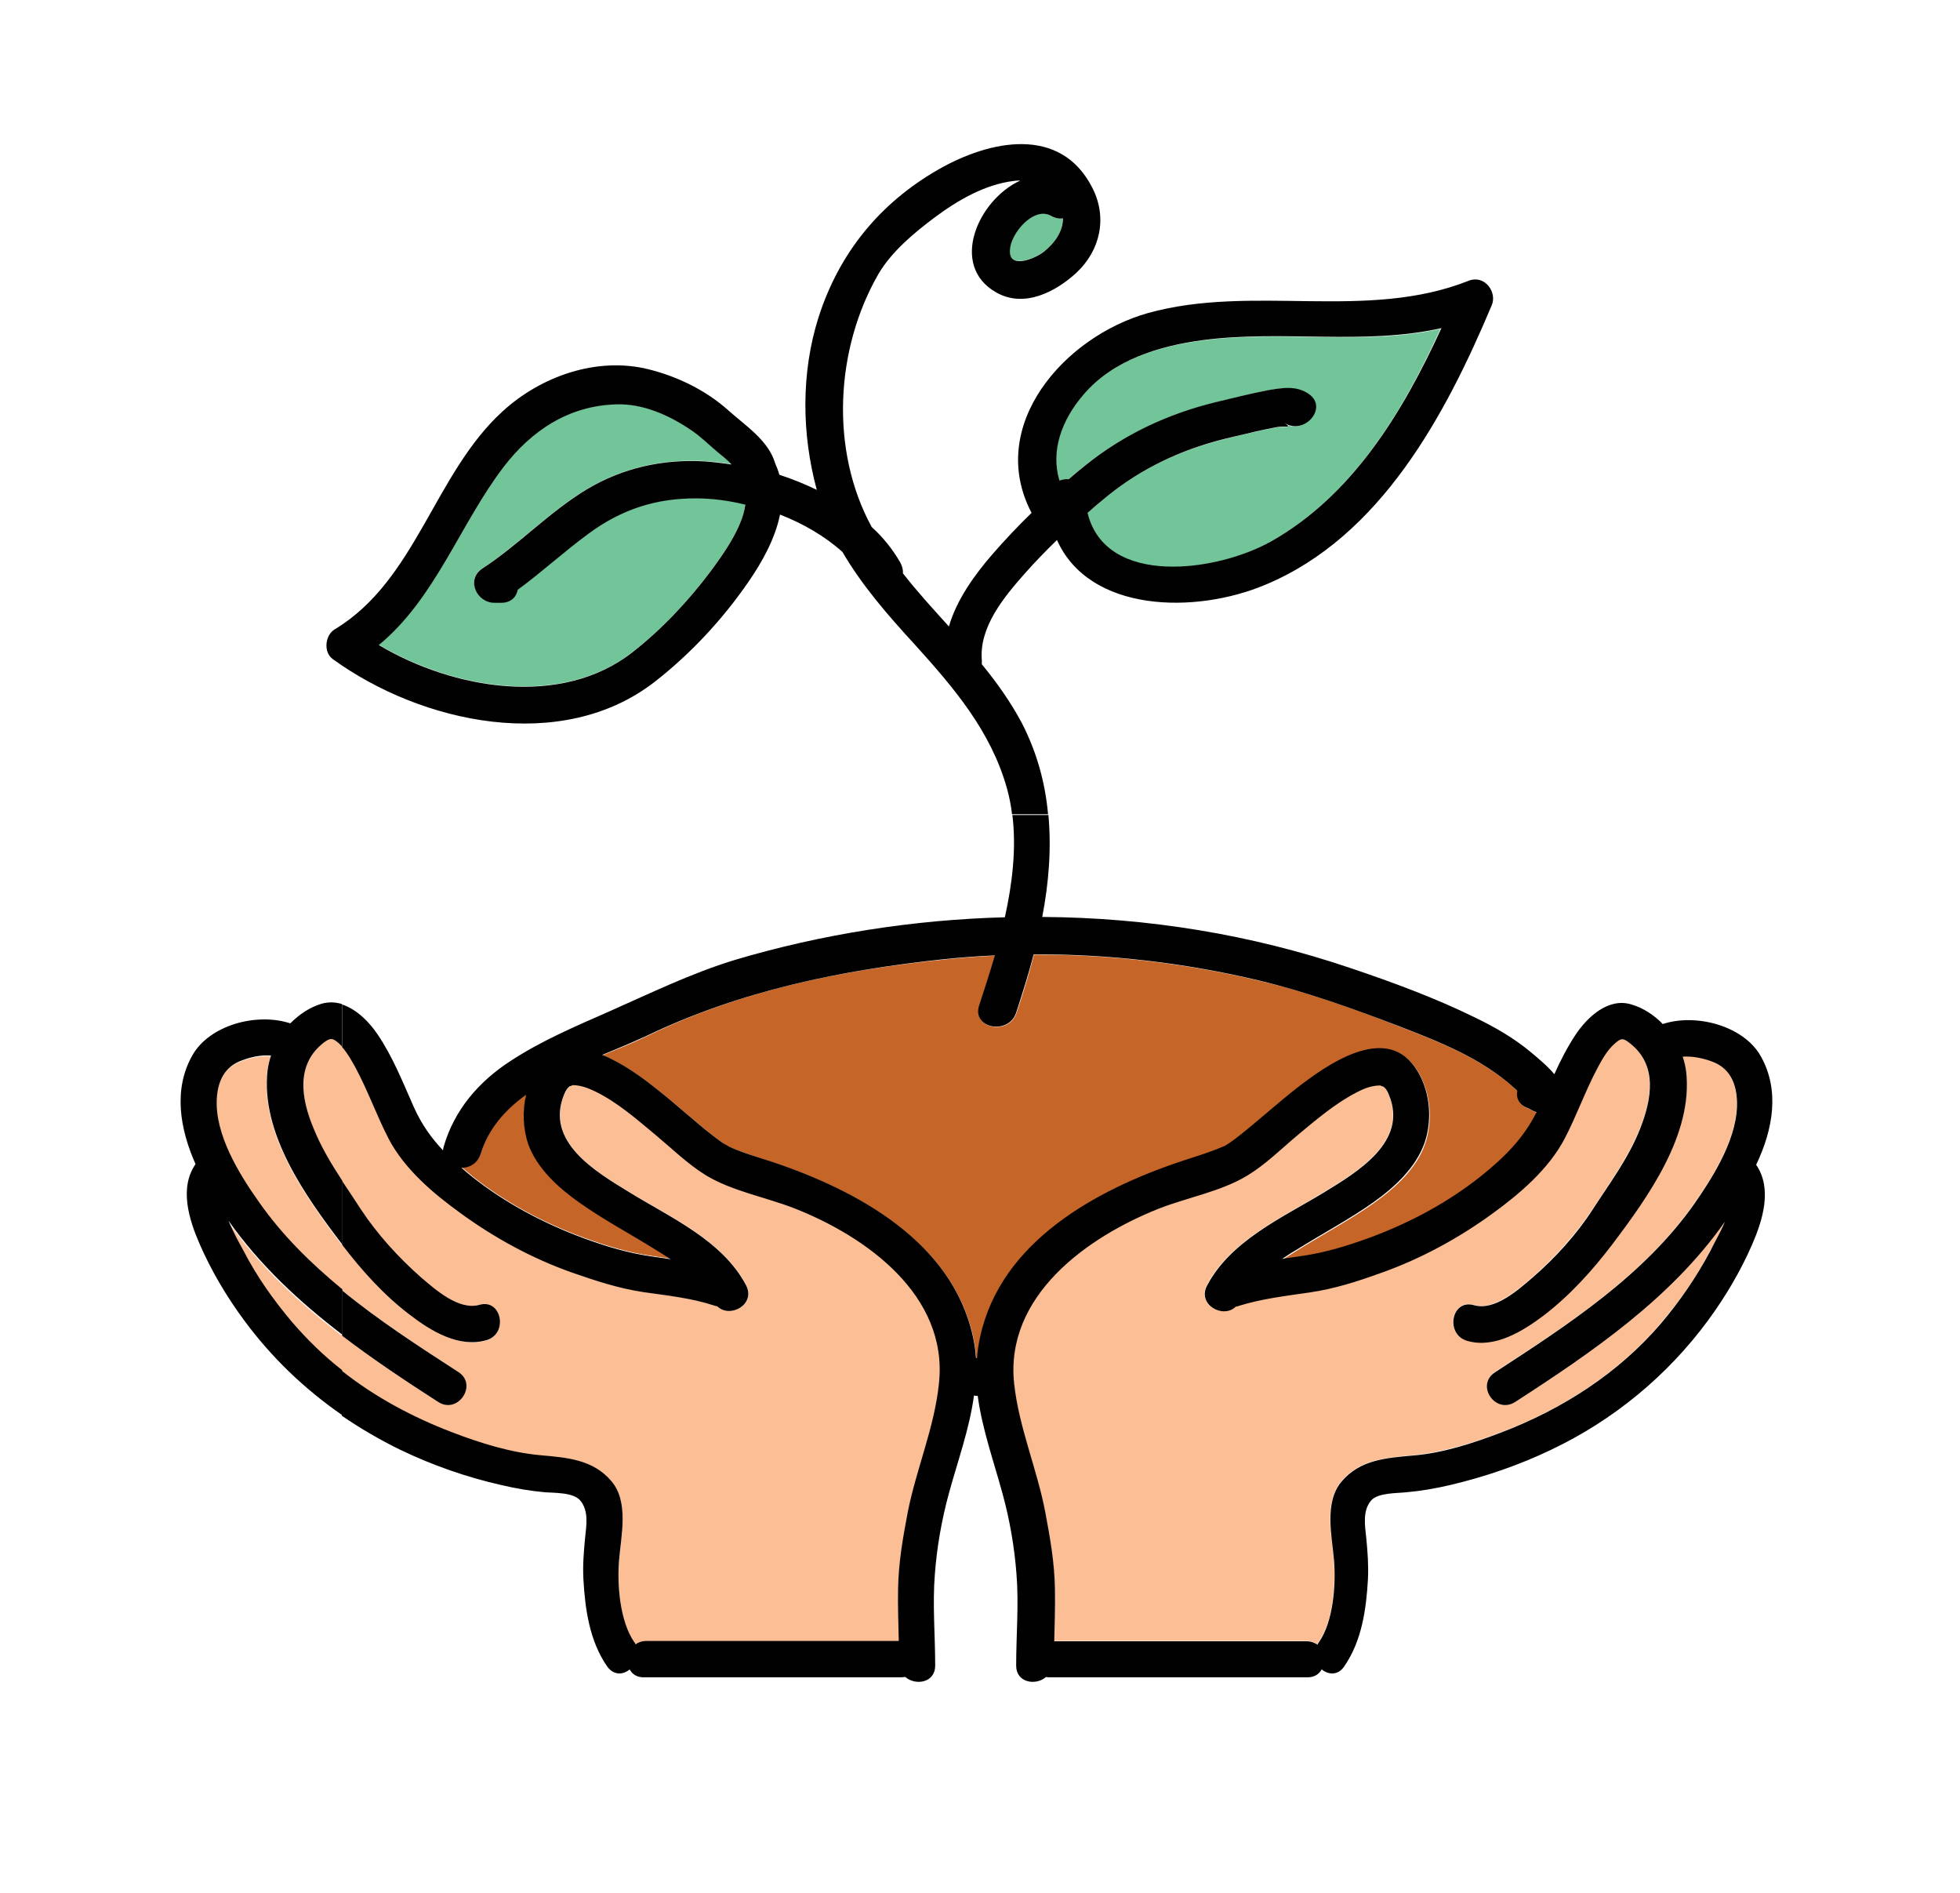 <svg xmlns="http://www.w3.org/2000/svg" fill="none" viewBox="0 0 29 28" height="28" width="29">
<path fill="#71C598" d="M10.308 7.369C9.709 7.364 9.196 7.531 8.713 7.887C8.353 8.151 8.023 8.455 7.662 8.719C7.642 8.826 7.561 8.912 7.418 8.912H7.317C7.053 8.912 6.89 8.562 7.139 8.405C7.682 8.049 8.129 7.567 8.688 7.232C9.216 6.917 9.81 6.785 10.425 6.82C10.557 6.83 10.689 6.841 10.826 6.866C10.76 6.795 10.678 6.739 10.613 6.678C10.486 6.571 10.364 6.455 10.227 6.358C9.907 6.14 9.511 5.967 9.114 5.977C8.424 5.998 7.865 6.363 7.454 6.901C6.804 7.76 6.438 8.846 5.605 9.537C6.707 10.192 8.302 10.466 9.353 9.649C9.79 9.309 10.186 8.892 10.516 8.445C10.689 8.212 10.983 7.816 11.029 7.455C10.785 7.399 10.536 7.369 10.308 7.369ZM17.783 5.038C17.133 5.124 16.452 5.332 16.016 5.85C15.706 6.221 15.538 6.673 15.665 7.115C15.706 7.1 15.757 7.089 15.802 7.094C15.884 7.023 15.965 6.957 16.046 6.891C16.615 6.439 17.265 6.13 17.971 5.957C18.23 5.896 18.484 5.825 18.743 5.779C18.956 5.739 19.169 5.703 19.357 5.835C19.652 6.038 19.281 6.455 18.986 6.257C19.123 6.348 18.991 6.302 18.89 6.323C18.783 6.343 18.677 6.363 18.57 6.389C18.372 6.434 18.169 6.48 17.966 6.536C17.351 6.708 16.777 6.998 16.29 7.414C16.219 7.475 16.153 7.531 16.082 7.592C16.351 8.694 17.996 8.466 18.798 8.014C20.007 7.333 20.748 6.104 21.312 4.865C20.165 5.119 18.966 4.88 17.783 5.038ZM15.553 3.194C15.294 3.042 14.964 3.448 14.939 3.687C14.914 3.997 15.325 3.814 15.437 3.728C15.609 3.596 15.731 3.423 15.721 3.23C15.67 3.24 15.614 3.23 15.553 3.194Z"></path>
<path fill="#C56528" d="M9.718 18.495C9.338 18.256 8.941 18.048 8.576 17.789C8.261 17.566 7.951 17.281 7.819 16.911C7.743 16.687 7.728 16.428 7.789 16.185C7.474 16.408 7.225 16.687 7.118 17.058C7.078 17.2 6.956 17.266 6.834 17.266C6.885 17.312 6.941 17.352 6.991 17.398C7.484 17.789 8.048 18.089 8.642 18.307C8.977 18.429 9.292 18.526 9.647 18.576C9.739 18.592 9.835 18.602 9.927 18.617C9.855 18.581 9.784 18.541 9.718 18.495Z"></path>
<path fill="#FCBF95" d="M11.76 17.875C11.333 17.707 10.835 17.621 10.444 17.382C10.175 17.22 9.942 16.986 9.698 16.783C9.424 16.555 9.139 16.311 8.819 16.148C8.703 16.087 8.596 16.052 8.474 16.052C8.489 16.052 8.418 16.077 8.444 16.062C8.398 16.093 8.378 16.128 8.352 16.189C8.063 16.885 8.819 17.332 9.317 17.636C9.926 18.007 10.693 18.347 11.044 19.012C11.191 19.292 10.805 19.51 10.617 19.322C10.602 19.322 10.587 19.317 10.571 19.312C10.231 19.206 9.876 19.165 9.525 19.114C9.155 19.058 8.819 18.952 8.469 18.825C7.88 18.616 7.321 18.312 6.819 17.946C6.412 17.652 5.986 17.286 5.752 16.839C5.574 16.499 5.447 16.133 5.265 15.793C5.199 15.671 5.122 15.529 5.011 15.432C4.919 15.351 4.889 15.346 4.792 15.422C4.371 15.747 4.462 16.25 4.635 16.692C4.808 17.128 5.087 17.499 5.336 17.885C5.574 18.256 5.894 18.606 6.23 18.896C6.443 19.078 6.788 19.388 7.093 19.302C7.428 19.206 7.524 19.734 7.194 19.83C6.788 19.947 6.372 19.688 6.062 19.454C5.676 19.16 5.341 18.789 5.051 18.408C4.518 17.702 3.848 16.773 3.955 15.844C3.965 15.773 3.98 15.697 4.005 15.625C3.858 15.615 3.696 15.651 3.574 15.697C3.32 15.788 3.218 16.001 3.203 16.26C3.172 16.793 3.538 17.377 3.828 17.794C4.574 18.86 5.701 19.591 6.778 20.292C7.067 20.48 6.768 20.927 6.478 20.739C5.326 19.993 4.168 19.2 3.376 18.073C3.447 18.241 3.543 18.403 3.594 18.51C3.797 18.891 4.041 19.246 4.32 19.576C4.955 20.318 5.783 20.846 6.687 21.191C7.103 21.348 7.55 21.496 7.992 21.531C8.388 21.567 8.774 21.592 9.048 21.917C9.307 22.222 9.19 22.725 9.16 23.08C9.129 23.446 9.17 23.989 9.383 24.294C9.393 24.304 9.398 24.319 9.403 24.329C9.449 24.299 9.5 24.279 9.566 24.279H13.298C13.293 24.025 13.283 23.771 13.288 23.512C13.293 23.126 13.359 22.75 13.43 22.374C13.552 21.729 13.821 21.12 13.892 20.465C14.035 19.16 12.826 18.297 11.76 17.875Z"></path>
<path fill="#C56528" d="M22.713 16.448C22.683 16.438 22.632 16.402 22.612 16.397C22.48 16.352 22.439 16.245 22.454 16.143C22.434 16.123 22.419 16.108 22.398 16.087C21.921 15.661 21.317 15.422 20.728 15.194C20.037 14.925 19.352 14.676 18.631 14.508C17.539 14.249 16.416 14.117 15.299 14.122C15.223 14.417 15.137 14.701 15.04 14.986C14.928 15.321 14.38 15.219 14.492 14.879C14.568 14.64 14.649 14.391 14.725 14.137C14.477 14.148 14.228 14.168 13.979 14.193C12.445 14.351 10.968 14.65 9.576 15.326C9.378 15.422 9.15 15.514 8.916 15.61C9.221 15.732 9.515 15.95 9.713 16.108C9.998 16.331 10.267 16.575 10.546 16.798C10.597 16.839 10.648 16.875 10.704 16.915C10.754 16.951 10.79 16.971 10.79 16.966C11.034 17.073 11.303 17.144 11.557 17.235C12.816 17.677 14.187 18.469 14.426 19.911C14.436 19.972 14.441 20.033 14.446 20.094C14.451 20.094 14.456 20.094 14.461 20.094C14.466 20.033 14.472 19.972 14.482 19.911C14.72 18.464 16.091 17.677 17.351 17.235C17.605 17.144 17.874 17.078 18.118 16.966C18.113 16.966 18.153 16.946 18.204 16.915C18.255 16.88 18.311 16.839 18.361 16.798C18.646 16.575 18.91 16.331 19.194 16.108C19.626 15.773 20.494 15.148 20.946 15.798C21.165 16.113 21.21 16.56 21.088 16.915C20.961 17.286 20.646 17.57 20.332 17.794C19.966 18.053 19.57 18.261 19.189 18.5C19.123 18.54 19.052 18.586 18.981 18.632C19.072 18.616 19.169 18.606 19.26 18.591C19.616 18.54 19.93 18.444 20.266 18.322C20.855 18.104 21.423 17.804 21.916 17.413C22.271 17.128 22.556 16.849 22.744 16.463C22.729 16.453 22.718 16.453 22.713 16.448ZM9.718 18.494C9.338 18.256 8.941 18.048 8.576 17.789C8.261 17.565 7.951 17.281 7.819 16.91C7.743 16.687 7.728 16.428 7.789 16.184C7.474 16.407 7.225 16.687 7.118 17.057C7.078 17.2 6.956 17.266 6.834 17.266C6.885 17.311 6.941 17.352 6.991 17.398C7.484 17.789 8.048 18.088 8.642 18.307C8.977 18.428 9.292 18.525 9.647 18.576C9.739 18.591 9.835 18.601 9.927 18.616C9.855 18.581 9.784 18.54 9.718 18.494Z"></path>
<path fill="#FCBF95" d="M11.761 17.875C11.335 17.707 10.837 17.621 10.446 17.382C10.177 17.22 9.943 16.986 9.7 16.783C9.425 16.555 9.141 16.311 8.821 16.148C8.704 16.087 8.598 16.052 8.476 16.052C8.491 16.052 8.42 16.077 8.445 16.062C8.4 16.093 8.379 16.128 8.354 16.189C8.064 16.885 8.821 17.332 9.319 17.636C9.928 18.007 10.695 18.347 11.045 19.012C11.193 19.292 10.807 19.51 10.619 19.322C10.604 19.322 10.588 19.317 10.573 19.312C10.233 19.205 9.877 19.165 9.527 19.114C9.156 19.058 8.821 18.951 8.471 18.825C7.882 18.616 7.323 18.312 6.82 17.946C6.414 17.651 5.987 17.286 5.754 16.839C5.576 16.499 5.449 16.133 5.266 15.793C5.211 15.691 5.15 15.575 5.068 15.488V17.469C5.16 17.606 5.251 17.748 5.343 17.885C5.581 18.256 5.901 18.606 6.236 18.896C6.45 19.078 6.795 19.388 7.1 19.302C7.435 19.205 7.531 19.734 7.201 19.83C6.795 19.947 6.379 19.688 6.069 19.454C5.688 19.16 5.358 18.799 5.068 18.418V19.089C5.612 19.53 6.206 19.916 6.79 20.297C7.079 20.485 6.78 20.932 6.49 20.744C6.008 20.434 5.525 20.114 5.068 19.764V20.282C5.561 20.668 6.114 20.968 6.698 21.191C7.115 21.348 7.562 21.496 8.004 21.531C8.4 21.567 8.786 21.592 9.06 21.917C9.319 22.222 9.202 22.725 9.171 23.08C9.141 23.446 9.182 23.989 9.395 24.294C9.405 24.304 9.41 24.319 9.415 24.329C9.461 24.299 9.512 24.279 9.578 24.279H13.31C13.305 24.025 13.295 23.771 13.3 23.512C13.305 23.126 13.371 22.75 13.442 22.374C13.564 21.729 13.833 21.12 13.904 20.465C14.036 19.16 12.828 18.296 11.761 17.875ZM22.42 20.739C22.131 20.927 21.831 20.48 22.121 20.292C23.197 19.596 24.325 18.865 25.071 17.794C25.366 17.377 25.726 16.793 25.696 16.26C25.68 16.001 25.579 15.788 25.325 15.697C25.203 15.651 25.041 15.61 24.893 15.625C24.919 15.697 24.934 15.768 24.944 15.844C25.051 16.773 24.386 17.702 23.847 18.408C23.553 18.794 23.223 19.16 22.837 19.454C22.527 19.693 22.11 19.947 21.704 19.83C21.374 19.734 21.476 19.21 21.806 19.302C22.11 19.388 22.456 19.078 22.669 18.896C22.999 18.606 23.319 18.256 23.563 17.885C23.817 17.494 24.091 17.123 24.264 16.692C24.436 16.255 24.528 15.747 24.106 15.422C24.01 15.351 23.979 15.351 23.888 15.432C23.781 15.524 23.7 15.666 23.634 15.793C23.451 16.133 23.324 16.494 23.146 16.839C22.913 17.291 22.486 17.651 22.08 17.946C21.577 18.312 21.019 18.616 20.43 18.825C20.079 18.946 19.744 19.058 19.373 19.114C19.018 19.165 18.668 19.2 18.327 19.312C18.312 19.317 18.297 19.322 18.282 19.322C18.089 19.51 17.708 19.292 17.855 19.012C18.206 18.347 18.972 18.012 19.582 17.636C20.079 17.332 20.836 16.89 20.547 16.189C20.521 16.128 20.501 16.093 20.455 16.062C20.48 16.077 20.409 16.052 20.425 16.052C20.303 16.052 20.196 16.093 20.079 16.148C19.759 16.306 19.475 16.555 19.201 16.783C18.957 16.986 18.723 17.215 18.454 17.382C18.063 17.621 17.566 17.707 17.139 17.875C16.078 18.291 14.864 19.16 15.001 20.46C15.067 21.115 15.336 21.729 15.463 22.369C15.534 22.745 15.6 23.126 15.605 23.507C15.611 23.761 15.6 24.014 15.595 24.273H19.328C19.394 24.273 19.45 24.294 19.49 24.324C19.495 24.314 19.5 24.299 19.511 24.289C19.724 23.979 19.765 23.436 19.734 23.075C19.703 22.714 19.587 22.217 19.846 21.912C20.12 21.587 20.506 21.562 20.902 21.526C21.344 21.485 21.796 21.343 22.207 21.186C23.111 20.846 23.944 20.312 24.573 19.571C24.853 19.241 25.102 18.891 25.3 18.505C25.355 18.403 25.447 18.241 25.518 18.068C24.731 19.2 23.573 19.992 22.42 20.739Z"></path>
<path fill="#010101" d="M21.728 4.154C20.215 4.753 18.539 4.199 16.985 4.631C15.741 4.981 14.588 6.302 15.263 7.587C15.065 7.779 14.872 7.983 14.695 8.186C14.425 8.496 14.156 8.866 14.04 9.267C13.806 9.008 13.572 8.754 13.359 8.48C13.364 8.429 13.349 8.374 13.319 8.318C13.207 8.125 13.065 7.947 12.897 7.795C12.277 6.657 12.359 5.159 12.998 4.052C13.191 3.722 13.527 3.443 13.826 3.219C14.166 2.965 14.573 2.727 15.004 2.676C15.035 2.671 15.065 2.671 15.096 2.671C14.471 2.955 14.04 3.93 14.74 4.326C15.152 4.56 15.614 4.321 15.924 4.037C16.284 3.702 16.386 3.214 16.162 2.778C15.69 1.848 14.639 2.077 13.892 2.503C13.019 3.001 12.415 3.742 12.11 4.697C11.851 5.515 11.861 6.419 12.085 7.246C11.907 7.16 11.719 7.084 11.531 7.023C11.516 6.967 11.495 6.911 11.47 6.855C11.368 6.51 11.028 6.297 10.774 6.068C10.444 5.774 10.028 5.571 9.601 5.464C8.834 5.271 8.002 5.565 7.433 6.088C6.422 7.013 6.158 8.582 4.955 9.308C4.808 9.394 4.782 9.648 4.924 9.75C6.234 10.699 8.311 11.156 9.688 10.085C10.216 9.674 10.693 9.161 11.074 8.607C11.277 8.313 11.47 7.967 11.541 7.612C11.881 7.744 12.206 7.932 12.465 8.165C12.755 8.663 13.141 9.105 13.532 9.531C14.111 10.171 14.659 10.811 14.898 11.659C14.933 11.786 14.959 11.913 14.974 12.045H15.507C15.466 11.588 15.345 11.136 15.121 10.699C14.954 10.385 14.751 10.1 14.527 9.826C14.527 9.806 14.527 9.785 14.527 9.765C14.486 9.278 14.852 8.836 15.157 8.49C15.309 8.318 15.472 8.15 15.639 7.988C16.116 9.059 17.681 9.09 18.727 8.648C20.428 7.937 21.388 6.139 22.068 4.524C22.16 4.331 21.972 4.057 21.728 4.154ZM15.553 3.194C15.614 3.229 15.675 3.24 15.726 3.229C15.731 3.417 15.609 3.595 15.441 3.727C15.324 3.819 14.913 4.001 14.944 3.687C14.959 3.453 15.294 3.047 15.553 3.194ZM10.515 8.45C10.185 8.892 9.789 9.313 9.352 9.653C8.301 10.471 6.707 10.197 5.605 9.542C6.443 8.851 6.803 7.759 7.453 6.906C7.865 6.368 8.418 6.002 9.114 5.982C9.51 5.967 9.906 6.144 10.226 6.363C10.363 6.454 10.485 6.576 10.612 6.683C10.678 6.738 10.759 6.799 10.825 6.871C10.688 6.85 10.556 6.835 10.424 6.825C9.809 6.789 9.215 6.921 8.687 7.236C8.129 7.571 7.682 8.054 7.138 8.409C6.89 8.572 7.052 8.917 7.316 8.917H7.418C7.56 8.917 7.641 8.831 7.661 8.724C8.022 8.46 8.352 8.155 8.713 7.891C9.195 7.536 9.708 7.368 10.307 7.373C10.536 7.373 10.779 7.404 11.028 7.465C10.982 7.815 10.688 8.216 10.515 8.45ZM18.808 8.008C18.006 8.46 16.36 8.688 16.091 7.587C16.162 7.526 16.228 7.465 16.299 7.409C16.787 6.992 17.356 6.703 17.975 6.53C18.173 6.474 18.376 6.434 18.579 6.383C18.686 6.358 18.793 6.337 18.899 6.317C19.006 6.297 19.133 6.342 18.996 6.251C19.29 6.454 19.661 6.033 19.366 5.829C19.179 5.697 18.965 5.738 18.752 5.774C18.493 5.824 18.234 5.89 17.98 5.951C17.274 6.124 16.624 6.429 16.056 6.886C15.974 6.952 15.893 7.018 15.812 7.089C15.766 7.084 15.72 7.094 15.675 7.109C15.543 6.667 15.71 6.215 16.025 5.845C16.462 5.327 17.142 5.119 17.792 5.032C18.976 4.875 20.169 5.113 21.327 4.854C20.753 6.104 20.011 7.328 18.808 8.008ZM4.792 15.422C4.889 15.351 4.919 15.351 5.011 15.432C5.031 15.447 5.046 15.468 5.061 15.483V14.853C4.965 14.823 4.863 14.818 4.757 14.848C4.584 14.899 4.427 15.006 4.295 15.138C3.797 14.975 3.101 15.163 2.847 15.61C2.558 16.118 2.665 16.707 2.893 17.22C2.649 17.575 2.797 18.042 2.954 18.403C3.127 18.799 3.35 19.175 3.604 19.52C4.01 20.074 4.503 20.546 5.061 20.932V20.267C4.792 20.058 4.549 19.82 4.325 19.561C4.046 19.231 3.797 18.88 3.599 18.494C3.543 18.393 3.452 18.23 3.381 18.058C3.843 18.713 4.427 19.256 5.066 19.744V19.073C4.604 18.692 4.178 18.276 3.833 17.783C3.538 17.367 3.177 16.783 3.208 16.25C3.223 15.991 3.325 15.777 3.579 15.686C3.7 15.64 3.863 15.6 4.01 15.615C3.985 15.686 3.97 15.757 3.959 15.833C3.853 16.763 4.518 17.692 5.056 18.398C5.061 18.403 5.061 18.403 5.066 18.408V17.469C4.904 17.22 4.752 16.971 4.64 16.692C4.457 16.255 4.371 15.747 4.792 15.422Z"></path>
<path fill="#010101" d="M26.05 15.62C25.796 15.174 25.095 14.986 24.602 15.148C24.475 15.016 24.313 14.91 24.14 14.859C23.795 14.752 23.485 15.047 23.312 15.306C23.191 15.489 23.089 15.687 22.998 15.89C22.896 15.768 22.759 15.656 22.657 15.57C22.409 15.361 22.119 15.194 21.825 15.052C21.235 14.762 20.601 14.529 19.981 14.32C18.514 13.823 16.98 13.574 15.426 13.564H15.421C15.518 13.061 15.558 12.553 15.512 12.056H14.979C15.04 12.548 14.979 13.066 14.868 13.569C13.522 13.604 12.156 13.818 10.876 14.199C10.226 14.397 9.627 14.691 9.007 14.965C8.51 15.184 8.007 15.397 7.55 15.697C7.083 16.001 6.722 16.418 6.565 16.961C6.56 16.981 6.555 17.002 6.555 17.017C6.377 16.829 6.235 16.626 6.123 16.377C5.961 16.012 5.813 15.636 5.59 15.306C5.468 15.123 5.28 14.93 5.062 14.859V15.489C5.143 15.58 5.204 15.692 5.26 15.793C5.443 16.133 5.57 16.494 5.747 16.839C5.981 17.291 6.407 17.652 6.814 17.946C7.316 18.312 7.875 18.617 8.464 18.825C8.814 18.947 9.15 19.058 9.52 19.114C9.876 19.165 10.226 19.201 10.566 19.312C10.582 19.317 10.597 19.323 10.612 19.323C10.805 19.51 11.186 19.292 11.039 19.013C10.688 18.348 9.921 18.012 9.312 17.637C8.814 17.332 8.058 16.89 8.347 16.189C8.373 16.128 8.393 16.093 8.439 16.062C8.413 16.078 8.484 16.052 8.469 16.052C8.591 16.052 8.698 16.093 8.814 16.149C9.134 16.306 9.419 16.555 9.693 16.783C9.937 16.986 10.17 17.215 10.44 17.383C10.831 17.621 11.328 17.708 11.755 17.875C12.816 18.292 14.03 19.16 13.893 20.46C13.827 21.115 13.557 21.73 13.431 22.369C13.359 22.745 13.293 23.126 13.288 23.507C13.283 23.761 13.293 24.015 13.298 24.274H9.566C9.5 24.274 9.444 24.294 9.404 24.324C9.398 24.314 9.393 24.299 9.383 24.289C9.17 23.979 9.129 23.436 9.16 23.075C9.19 22.715 9.307 22.217 9.048 21.912C8.774 21.587 8.388 21.562 7.992 21.526C7.55 21.486 7.098 21.344 6.687 21.186C6.103 20.963 5.544 20.663 5.057 20.277V20.942C5.331 21.13 5.62 21.298 5.92 21.445C6.397 21.674 6.9 21.851 7.418 21.968C7.636 22.019 7.845 22.055 8.068 22.075C8.205 22.085 8.484 22.075 8.586 22.197C8.713 22.349 8.677 22.562 8.657 22.75C8.637 22.958 8.621 23.156 8.632 23.36C8.657 23.806 8.723 24.274 8.982 24.649C9.079 24.787 9.221 24.776 9.317 24.695C9.353 24.766 9.424 24.812 9.525 24.812H13.329C13.354 24.812 13.375 24.807 13.395 24.807C13.547 24.939 13.837 24.893 13.837 24.639C13.837 24.187 13.796 23.735 13.832 23.288C13.862 22.887 13.933 22.481 14.04 22.09C14.167 21.623 14.345 21.135 14.411 20.643C14.426 20.648 14.446 20.648 14.466 20.648C14.532 21.14 14.705 21.623 14.832 22.09C14.939 22.476 15.01 22.887 15.04 23.288C15.076 23.735 15.035 24.192 15.035 24.639C15.035 24.893 15.325 24.939 15.477 24.807C15.497 24.812 15.518 24.812 15.543 24.812H19.346C19.453 24.812 19.519 24.761 19.555 24.695C19.656 24.776 19.798 24.787 19.89 24.649C20.149 24.274 20.215 23.806 20.24 23.36C20.25 23.151 20.235 22.953 20.215 22.75C20.195 22.562 20.159 22.349 20.286 22.197C20.387 22.08 20.667 22.09 20.804 22.075C21.027 22.055 21.235 22.019 21.454 21.968C21.972 21.846 22.475 21.674 22.952 21.445C23.871 21.008 24.668 20.353 25.273 19.531C25.527 19.185 25.75 18.81 25.923 18.413C26.08 18.053 26.227 17.586 25.984 17.23C26.232 16.712 26.339 16.128 26.05 15.62ZM8.571 17.789C8.936 18.048 9.332 18.256 9.713 18.495C9.779 18.535 9.85 18.581 9.921 18.627C9.83 18.611 9.734 18.601 9.642 18.586C9.287 18.535 8.972 18.439 8.637 18.317C8.048 18.099 7.479 17.799 6.986 17.408C6.93 17.362 6.88 17.322 6.829 17.276C6.946 17.276 7.068 17.21 7.113 17.068C7.225 16.697 7.474 16.418 7.784 16.194C7.728 16.433 7.738 16.692 7.814 16.921C7.946 17.286 8.261 17.57 8.571 17.789ZM14.477 19.906C14.466 19.967 14.461 20.028 14.456 20.089C14.451 20.089 14.446 20.089 14.441 20.089C14.436 20.028 14.431 19.967 14.421 19.906C14.182 18.459 12.811 17.672 11.552 17.23C11.298 17.139 11.028 17.073 10.785 16.961C10.79 16.961 10.749 16.941 10.698 16.91C10.648 16.875 10.592 16.834 10.541 16.794C10.257 16.57 9.993 16.326 9.708 16.103C9.51 15.945 9.216 15.727 8.911 15.605C9.145 15.509 9.373 15.412 9.571 15.321C10.968 14.651 12.445 14.351 13.974 14.188C14.223 14.163 14.472 14.143 14.72 14.133C14.644 14.392 14.563 14.64 14.487 14.874C14.375 15.214 14.923 15.316 15.035 14.981C15.127 14.696 15.218 14.412 15.294 14.117C16.416 14.112 17.534 14.244 18.625 14.503C19.346 14.676 20.032 14.925 20.723 15.189C21.312 15.417 21.916 15.656 22.393 16.083C22.414 16.103 22.434 16.118 22.449 16.139C22.429 16.24 22.475 16.347 22.607 16.392C22.627 16.398 22.678 16.433 22.708 16.443C22.718 16.448 22.729 16.448 22.734 16.453C22.541 16.839 22.261 17.119 21.906 17.403C21.413 17.794 20.85 18.094 20.256 18.312C19.92 18.434 19.605 18.53 19.25 18.581C19.159 18.596 19.062 18.606 18.971 18.622C19.042 18.576 19.108 18.53 19.179 18.49C19.56 18.251 19.956 18.043 20.322 17.784C20.636 17.56 20.946 17.276 21.078 16.905C21.2 16.55 21.159 16.103 20.936 15.788C20.484 15.138 19.616 15.763 19.184 16.098C18.9 16.321 18.631 16.565 18.351 16.788C18.3 16.829 18.25 16.865 18.194 16.905C18.143 16.941 18.107 16.961 18.107 16.956C17.864 17.063 17.595 17.134 17.341 17.225C16.086 17.667 14.715 18.459 14.477 19.906ZM22.419 20.739C23.572 19.993 24.729 19.201 25.521 18.073C25.45 18.241 25.354 18.403 25.303 18.51C25.1 18.891 24.856 19.246 24.577 19.576C23.942 20.318 23.114 20.846 22.21 21.191C21.794 21.349 21.347 21.496 20.905 21.531C20.509 21.567 20.123 21.592 19.849 21.917C19.59 22.222 19.707 22.725 19.738 23.08C19.768 23.446 19.727 23.989 19.514 24.294C19.504 24.304 19.499 24.319 19.494 24.329C19.448 24.299 19.397 24.279 19.331 24.279H15.599C15.604 24.025 15.614 23.771 15.609 23.512C15.604 23.126 15.538 22.75 15.467 22.374C15.345 21.73 15.076 21.12 15.005 20.465C14.868 19.17 16.081 18.302 17.143 17.88C17.569 17.713 18.067 17.626 18.458 17.388C18.727 17.225 18.96 16.992 19.204 16.788C19.479 16.56 19.763 16.316 20.083 16.154C20.2 16.093 20.306 16.057 20.428 16.057C20.413 16.057 20.484 16.083 20.459 16.067C20.504 16.098 20.525 16.133 20.55 16.194C20.84 16.89 20.083 17.337 19.585 17.642C18.976 18.012 18.209 18.352 17.859 19.018C17.711 19.297 18.097 19.515 18.285 19.328C18.3 19.328 18.316 19.323 18.331 19.317C18.671 19.211 19.027 19.17 19.377 19.119C19.748 19.064 20.083 18.957 20.433 18.83C21.022 18.622 21.581 18.317 22.084 17.951C22.49 17.657 22.916 17.291 23.15 16.844C23.328 16.504 23.455 16.139 23.637 15.798C23.703 15.676 23.78 15.534 23.891 15.438C23.983 15.356 24.013 15.351 24.11 15.428C24.531 15.752 24.44 16.255 24.267 16.697C24.095 17.134 23.815 17.505 23.566 17.89C23.328 18.261 23.008 18.611 22.673 18.901C22.459 19.084 22.114 19.394 21.809 19.307C21.474 19.211 21.378 19.739 21.708 19.835C22.114 19.952 22.53 19.693 22.84 19.46C23.226 19.165 23.561 18.794 23.851 18.413C24.384 17.708 25.054 16.778 24.948 15.849C24.938 15.778 24.922 15.702 24.897 15.631C25.044 15.62 25.207 15.656 25.328 15.702C25.582 15.793 25.684 16.006 25.699 16.265C25.73 16.799 25.364 17.383 25.075 17.799C24.328 18.865 23.201 19.597 22.124 20.297C21.825 20.485 22.124 20.927 22.419 20.739Z"></path>
<path fill="#010101" d="M6.784 20.297C6.205 19.922 5.606 19.535 5.062 19.089V19.759C5.52 20.109 6.002 20.429 6.484 20.739C6.774 20.927 7.073 20.485 6.784 20.297ZM7.094 19.302C6.789 19.388 6.444 19.078 6.23 18.896C5.9 18.606 5.58 18.256 5.337 17.885C5.245 17.743 5.154 17.606 5.062 17.469V18.413C5.352 18.794 5.682 19.16 6.063 19.449C6.373 19.688 6.789 19.942 7.195 19.825C7.525 19.734 7.424 19.206 7.094 19.302Z"></path>
</svg>
